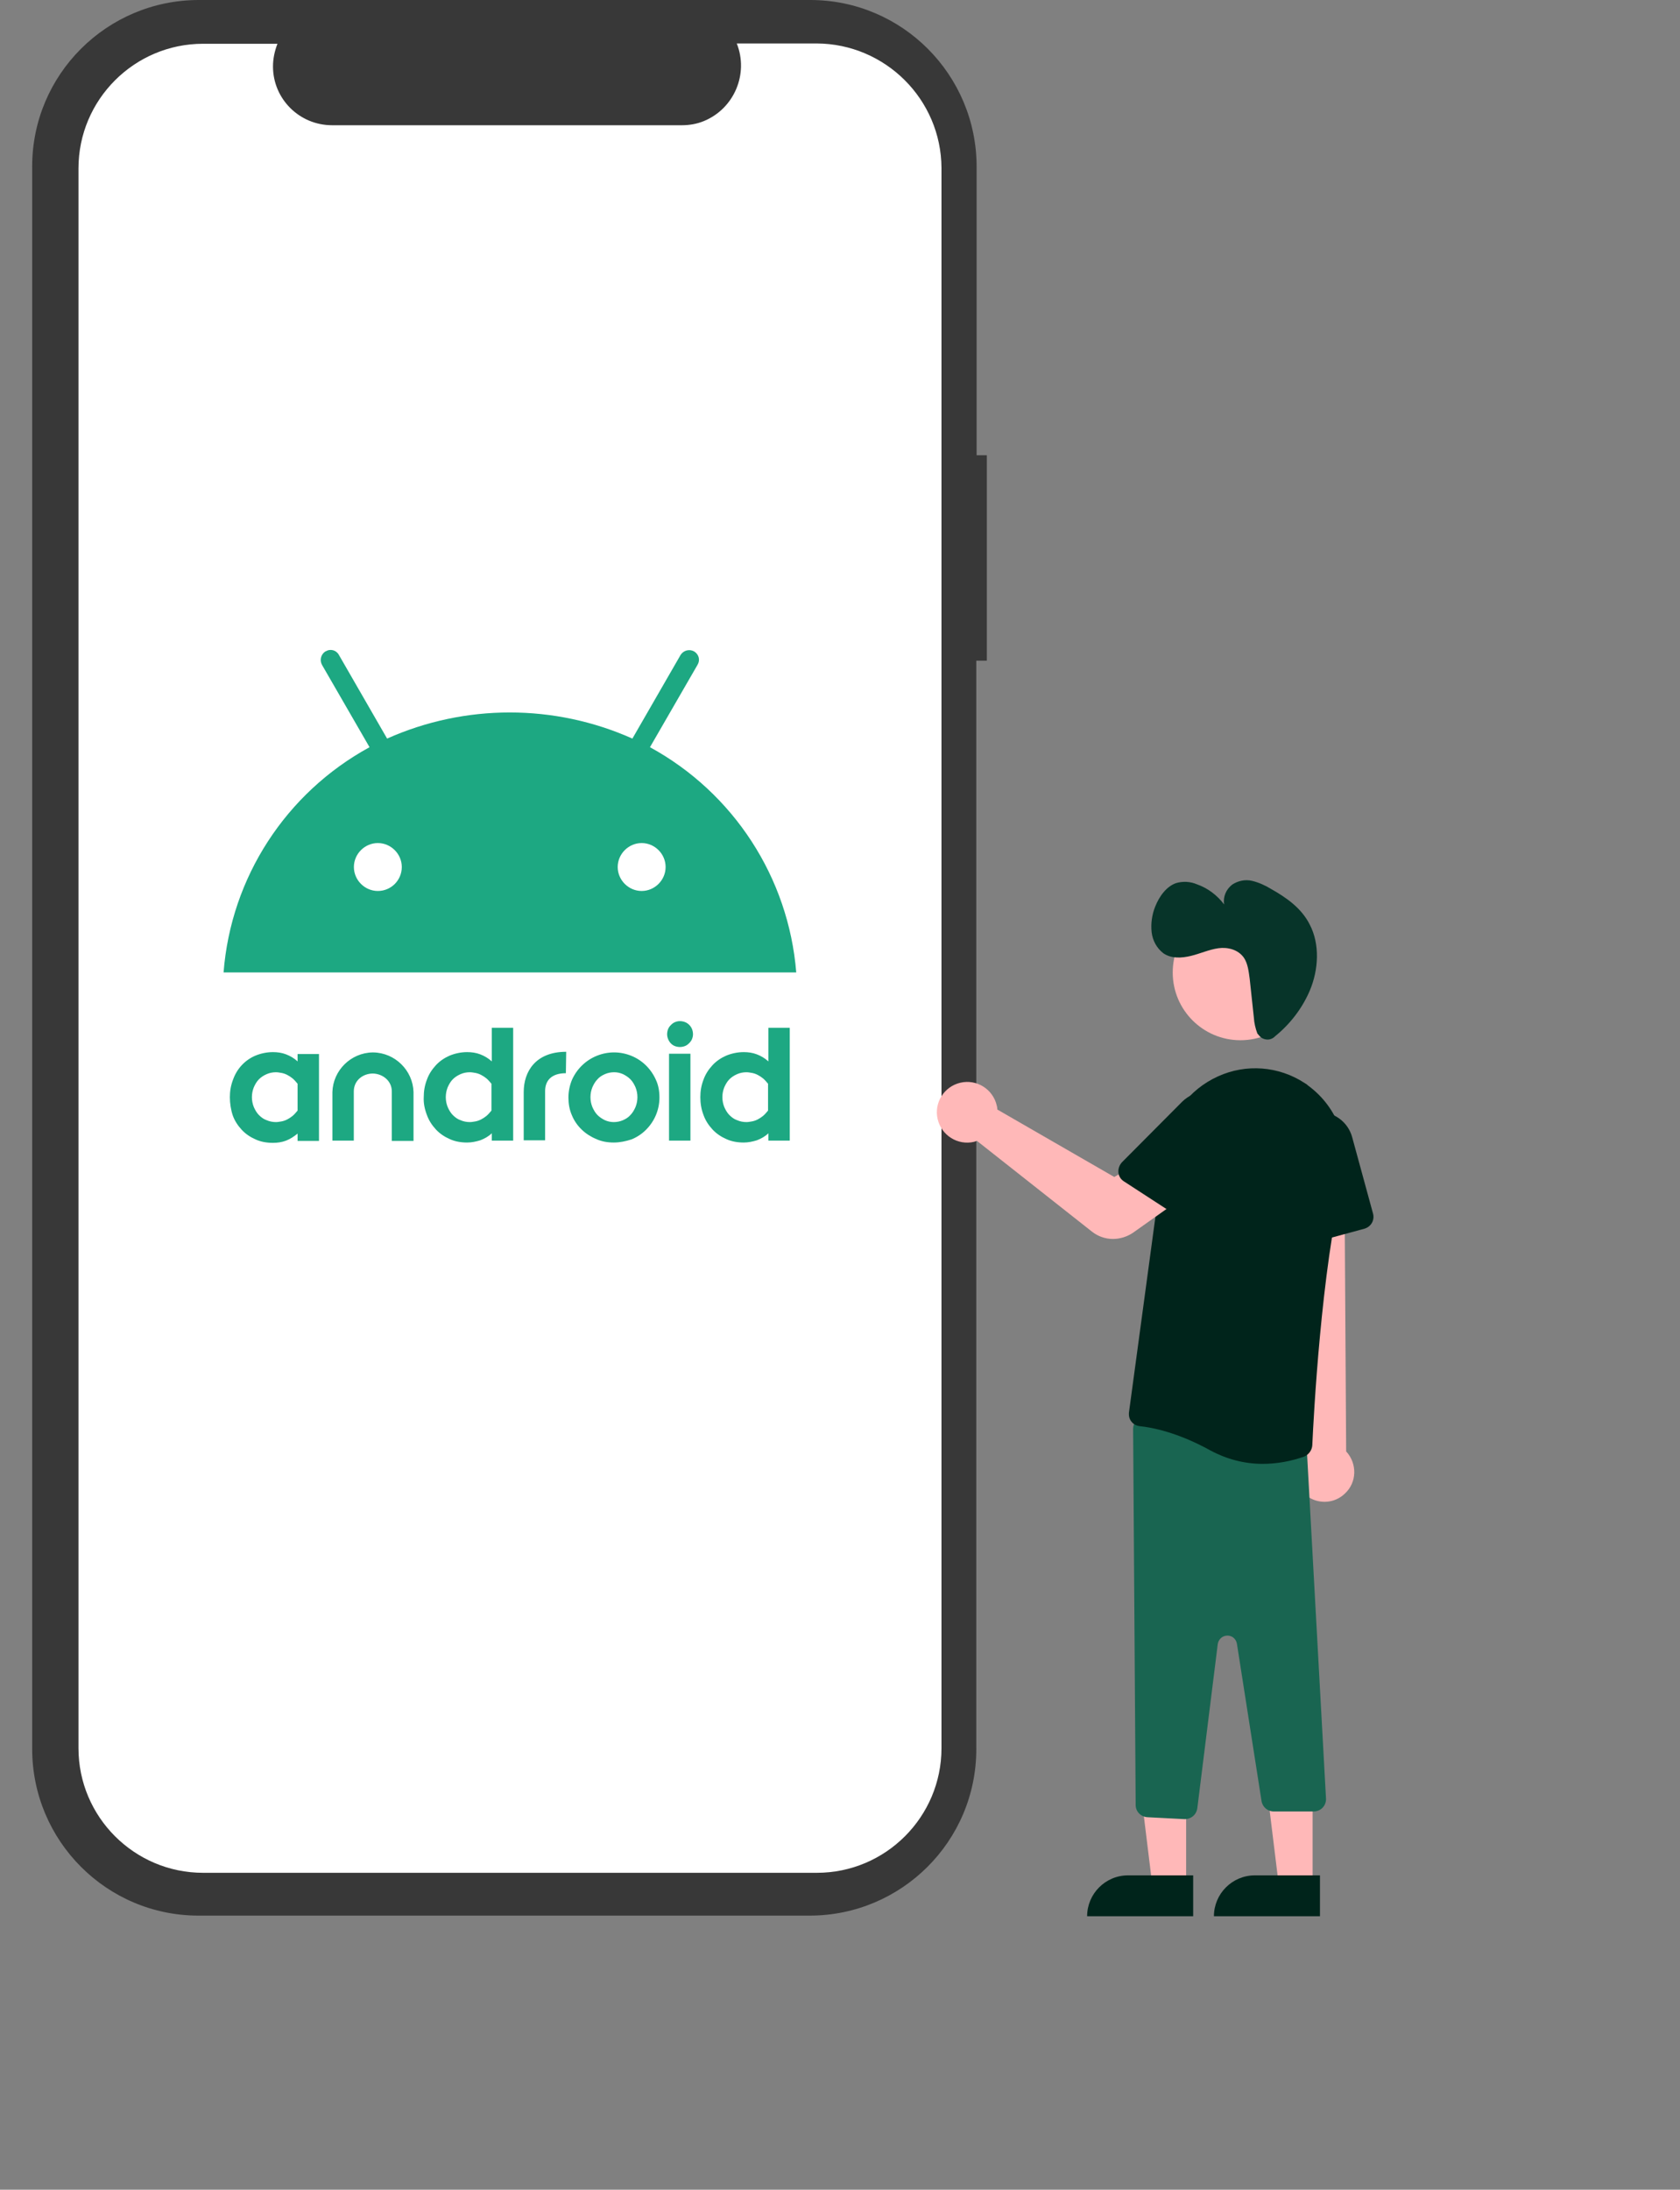 <?xml version="1.0" encoding="utf-8"?>
<!-- Generator: Adobe Illustrator 25.2.1, SVG Export Plug-In . SVG Version: 6.00 Build 0)  -->
<svg version="1.1" id="Layer_1" xmlns="http://www.w3.org/2000/svg" xmlns:xlink="http://www.w3.org/1999/xlink" x="0px" y="0px"
	 viewBox="0 0 526 685.4" style="enable-background:new 0 0 526 685.4;" xml:space="preserve">
<rect x="0" y="0" width="526" height="685.4" fill="#808080" stroke="none"/>
<style type="text/css">
	.st0{fill:none;}
	.st1{fill:#383838;}
	.st2{fill:#FFFFFF;}
	.st3{fill:#FFB8B8;}
	.st4{fill:#00241B;}
	.st5{fill:#196551;}
	.st6{fill:#073429;}
	.st7{fill:#1DA882;}
</style>
<g id="Group_4782" transform="translate(-180.126)">
	<rect id="Rectangle_1331" x="391.3" y="370.2" class="st0" width="314.8" height="315.2"/>
	<path id="Path_22" class="st1" d="M489.2,142.5h-3.3V52.2c0-28.8-23.3-52.2-52.1-52.2c0,0,0,0-0.1,0H242.4
		c-28.8,0-52.2,23.3-52.2,52.1c0,0,0,0,0,0.1l0,0v495.2c0,28.8,23.3,52.2,52.1,52.2c0,0,0,0,0.1,0h191.2c28.8,0,52.2-23.3,52.2-52.1
		c0,0,0,0,0-0.1V206.8h3.3v-64.3H489.2z"/>
	<path id="Path_23" class="st2" d="M435.8,13.6h-25c3.8,9.5-0.8,20.4-10.3,24.3c-2.2,0.9-4.5,1.3-6.9,1.3H284.1
		c-10.2,0-18.5-8.2-18.5-18.4c0-2.4,0.5-4.8,1.4-7.1h-23.3c-21.5,0-39,17.5-39,39l0,0v494.5c0,21.5,17.5,39,39,39h192.2
		c21.5,0,39-17.5,39-39l0,0V52.6C474.8,31.1,457.3,13.7,435.8,13.6z"/>
	<path id="Path_3406" class="st3" d="M551.5,590h-10.6l-5-40.8h15.6V590z"/>
	<path id="Path_3407" class="st4" d="M533.3,587h20.4v12.8h-33.2C520.5,592.8,526.2,587,533.3,587C533.2,587,533.3,587,533.3,587z"
		/>
	<path id="Path_3408" class="st3" d="M591.1,590h-10.6l-5-40.8h15.6V590z"/>
	<path id="Path_3409" class="st4" d="M573,587h20.4v12.8h-33.2C560.2,592.8,565.9,587,573,587C572.9,587,573,587,573,587z"/>
	<path id="Path_3410" class="st3" d="M589.8,468.6c-4.3-2.8-5.5-8.5-2.8-12.8c0.3-0.5,0.6-0.9,1-1.3l-7-98.8l20,1.9l0.6,96.7
		c3.5,3.8,3.4,9.7-0.4,13.2c0,0,0,0,0,0C598.1,470.5,593.4,470.9,589.8,468.6L589.8,468.6z"/>
	<path id="Path_3411" class="st5" d="M551,569.4l-11.6-0.6c-2-0.1-3.7-1.7-3.7-3.8l-0.8-117.7c0-2.2,1.7-3.9,3.9-3.9l0,0h0.6
		l46.6,6.8c1.9,0.3,3.3,1.9,3.3,3.8l6,109.1c0,2.2-1.7,3.9-3.9,3.9h0h-12.5c-1.9,0-3.5-1.4-3.8-3.3l-7.7-49.2
		c-0.3-1.7-1.8-2.8-3.5-2.5c-1.3,0.2-2.3,1.3-2.5,2.6L555,566C554.7,568,553.1,569.4,551,569.4L551,569.4z"/>
	<path id="Path_3412" class="st4" d="M559.1,454c-10.3-5.7-18.3-7.2-22.1-7.6c-1-0.1-2-0.6-2.6-1.4c-0.7-0.8-0.9-1.9-0.8-2.9
		l11.2-82.8c1.3-9.9,7.6-18.3,16.7-22.4c8.8-4,19-3.2,27.1,2.1c0.4,0.2,0.8,0.5,1.1,0.8c9.3,6.8,13.6,18.6,10.9,29.8
		c-6.8,28-9.2,73.9-9.6,82.8c-0.1,1.5-1.1,2.9-2.5,3.5c-4.2,1.5-8.6,2.3-13.1,2.3C569.7,458.2,564.1,456.7,559.1,454z"/>
	<path id="Path_3413" class="st4" d="M585.6,388.9c-0.9-0.7-1.5-1.7-1.6-2.9l-1.5-26.6c-0.3-5.9,4.2-10.9,10.1-11.3
		c5-0.3,9.6,3,10.9,7.9l6.5,23.8c0.6,2.1-0.6,4.2-2.7,4.8l-18.4,5C587.8,389.8,586.6,389.6,585.6,388.9z"/>
	<circle id="Ellipse_865" class="st3" cx="568.5" cy="304.4" r="21.2"/>
	<path id="Path_3414" class="st3" d="M528.6,387.8c-2.4,0-4.7-0.8-6.6-2.3l-36-28.4l-0.9,0.3c-5.1,1.2-10.2-2-11.4-7.1
		c-1.2-5.1,2-10.2,7.1-11.4c5.1-1.2,10.2,2,11.4,7.1c0,0,0,0,0,0l0,0c0.1,0.4,0.2,0.9,0.2,1.3l36.6,21.1l9.1-5.2l10.1,13.2
		l-13.4,9.5C533,387.1,530.8,387.8,528.6,387.8z"/>
	<path id="Path_3415" class="st4" d="M530.3,367c-0.1-1.2,0.3-2.3,1.1-3.2l18.8-18.9c4.2-4.2,10.9-4.2,15.1,0
		c3.6,3.6,4.1,9.2,1.4,13.4L553.3,379c-1.2,1.8-3.6,2.3-5.4,1.1c0,0,0,0,0,0l-16-10.4C531,369.1,530.4,368.1,530.3,367z"/>
	<path id="Path_3416" class="st6" d="M574.4,324.2c1.2,1.4,3.3,1.6,4.7,0.4c0,0,0,0,0.1-0.1l0.1-0.1c4.7-3.8,8.5-8.7,10.9-14.3
		c2.8-6.6,3.2-14.6,0-20.7c-2.6-5.2-7.4-8.5-12.2-11.2c-1.8-1.1-3.8-2-5.9-2.5c-2.1-0.5-4.4,0-6.2,1.2c-1.9,1.5-2.9,3.8-2.5,6.2
		c-2.2-2.9-5.1-5.1-8.5-6.3c-2.1-0.9-4.4-1-6.5-0.4c-3,1-5.3,4.1-6.6,7.4c-1,2.5-1.4,5.3-1.1,8c0.3,2.6,1.6,5,3.7,6.6
		c2.5,1.7,5.7,1.5,8.6,0.8s5.7-2,8.6-2.4s6.2,0.4,8,3c1.2,1.8,1.5,4.3,1.8,6.6l1.3,12.1c0.1,1.7,0.5,3.4,1.1,5
		C574.1,323.8,574.3,324.1,574.4,324.2z"/>
	<g id="android-4" transform="translate(180.126 133.481)">
		<path id="Path_4304" class="st7" d="M200.9,145.4c-4.1,0-7.5-3.4-7.5-7.5s3.4-7.5,7.5-7.5s7.5,3.4,7.5,7.5l0,0
			C208.4,142,205,145.4,200.9,145.4 M118.3,145.4c-4.1,0-7.5-3.4-7.5-7.5s3.4-7.5,7.5-7.5s7.5,3.4,7.5,7.5l0,0
			C125.8,142,122.5,145.4,118.3,145.4C118.3,145.4,118.3,145.4,118.3,145.4 M203.5,100.4l14.9-25.8c0.9-1.5,0.4-3.3-1.1-4.2
			c0,0,0,0,0,0c-1.5-0.8-3.3-0.3-4.2,1.1l0,0L198,97.7c-24.4-10.9-52.4-10.9-76.8,0l-15.1-26.2c-0.8-1.5-2.7-2-4.1-1.1
			c0,0-0.1,0-0.1,0c-1.4,0.9-1.9,2.7-1.1,4.2l0,0l14.9,25.8c-26.2,14.3-43.4,40.8-45.7,70.5h179.3
			C246.9,141.2,229.7,114.7,203.5,100.4"/>
		<path id="Path_4305" class="st0" d="M0,0h319.2v171H0V0z"/>
	</g>
	<g id="android-5" transform="translate(251.798 319.419)">
		<path id="Path_4306" class="st7" d="M0.3,24c0-1.9,0.3-3.7,1-5.5c1.2-3.4,3.7-6.1,7-7.5c1.7-0.7,3.6-1.1,5.5-1.1
			c1.4,0,2.8,0.2,4.1,0.7c1.3,0.5,2.5,1.2,3.6,2.2v-2.3h6.7v27.2h-6.7v-2.3c-1.1,0.9-2.3,1.7-3.6,2.2c-1.3,0.5-2.7,0.7-4.1,0.7
			c-1.9,0-3.8-0.3-5.5-1.1c-1.6-0.7-3.1-1.7-4.3-3c-1.2-1.3-2.2-2.8-2.8-4.5C0.6,27.9,0.3,25.9,0.3,24z M14.7,31.8
			c0.6,0,1.1-0.1,1.7-0.2c0.6-0.1,1.2-0.3,1.8-0.6c0.6-0.3,1.2-0.7,1.7-1.1c0.6-0.5,1.1-1.1,1.6-1.7v-8.4c-0.5-0.6-1-1.2-1.6-1.7
			c-0.5-0.4-1.1-0.8-1.7-1.1c-0.6-0.3-1.2-0.5-1.8-0.6c-0.6-0.1-1.1-0.2-1.7-0.2c-1,0-2,0.2-2.9,0.6c-0.9,0.4-1.7,0.9-2.4,1.6
			c-0.7,0.7-1.2,1.6-1.6,2.5c-0.8,2-0.8,4.2,0,6.2c0.4,0.9,0.9,1.8,1.6,2.5c0.7,0.7,1.5,1.3,2.4,1.6C12.7,31.6,13.7,31.8,14.7,31.8z
			 M45.1,16.6c-3.2,0-6,2.2-6,5.6v15.4h-6.7V22.4C32.6,15.6,38.2,10.1,45,10h0.2c6.8,0.1,12.4,5.6,12.6,12.4v15.3H51V22.2
			C51,18.9,48.2,16.7,45.1,16.6 M61,24c0-1.9,0.3-3.7,1-5.5c0.6-1.7,1.6-3.2,2.8-4.5c1.2-1.3,2.7-2.3,4.3-3c1.7-0.7,3.6-1.1,5.5-1.1
			c1.4,0,2.8,0.2,4.1,0.7c1.3,0.5,2.5,1.2,3.6,2.2V2.3H89v35.3h-6.7v-2.3c-1,1-2.3,1.7-3.6,2.2c-1.3,0.4-2.7,0.7-4.1,0.7
			c-1.9,0-3.8-0.3-5.5-1.1c-1.6-0.7-3.1-1.7-4.3-3c-1.2-1.3-2.2-2.8-2.8-4.5C61.3,27.8,60.9,25.9,61,24z M75.4,31.8
			c0.6,0,1.1-0.1,1.7-0.2c0.6-0.1,1.2-0.3,1.8-0.6c0.6-0.3,1.2-0.7,1.7-1.1c0.6-0.5,1.1-1.1,1.6-1.7v-8.4c-0.5-0.6-1-1.2-1.6-1.7
			c-0.5-0.4-1.1-0.8-1.7-1.1c-0.6-0.3-1.2-0.5-1.8-0.6c-0.6-0.1-1.1-0.2-1.7-0.2c-1,0-2,0.2-2.9,0.6c-0.9,0.4-1.7,0.9-2.4,1.6
			c-0.7,0.7-1.2,1.6-1.6,2.5c-0.8,2-0.8,4.2,0,6.2c0.4,0.9,0.9,1.8,1.6,2.5c0.7,0.7,1.5,1.3,2.4,1.6C73.4,31.6,74.4,31.8,75.4,31.8z
			 M120.5,31.8c1,0,2-0.2,2.9-0.6c0.9-0.4,1.7-0.9,2.3-1.6c0.7-0.7,1.2-1.6,1.6-2.5c0.4-1,0.6-2,0.6-3.1c0-1.1-0.2-2.1-0.6-3.1
			c-0.4-0.9-0.9-1.8-1.6-2.5c-0.7-0.7-1.5-1.2-2.3-1.6c-0.9-0.4-1.8-0.6-2.8-0.6c-1,0-2,0.2-2.9,0.6c-0.9,0.4-1.7,0.9-2.3,1.6
			c-0.7,0.7-1.2,1.6-1.6,2.5c-0.4,1-0.6,2-0.6,3.1c0,1.1,0.2,2.1,0.6,3.1c0.4,0.9,0.9,1.8,1.6,2.5c0.7,0.7,1.5,1.2,2.3,1.6
			C118.6,31.6,119.5,31.8,120.5,31.8z M120.5,38.2c-1.9,0-3.8-0.3-5.5-1.1c-3.4-1.4-6.2-4-7.6-7.4c-0.8-1.8-1.1-3.7-1.1-5.6
			c0-1.9,0.4-3.8,1.1-5.5c3.2-7.2,11.5-10.5,18.7-7.5c3.4,1.4,6.1,4.1,7.6,7.5c0.8,1.7,1.1,3.6,1.1,5.5c0,3.8-1.5,7.4-4.2,10.1
			c-1.3,1.3-2.8,2.3-4.5,3C124.3,37.8,122.4,38.2,120.5,38.2L120.5,38.2z M141.2,8.3c-0.5,0-1.1-0.1-1.6-0.3c-1-0.4-1.7-1.2-2.1-2.2
			c-0.2-0.5-0.3-1-0.3-1.5c0-0.5,0.1-1.1,0.3-1.6c0.2-0.5,0.5-0.9,0.9-1.3c0.4-0.4,0.8-0.7,1.3-0.9c0.5-0.2,1-0.3,1.5-0.3
			c0.5,0,1.1,0.1,1.6,0.3c1,0.4,1.8,1.2,2.2,2.2c0.2,0.5,0.3,1.1,0.3,1.6c0,0.5-0.1,1-0.3,1.5c-0.2,0.5-0.5,0.9-0.9,1.3
			c-0.4,0.4-0.8,0.7-1.3,0.9C142.3,8.2,141.7,8.3,141.2,8.3z M137.8,10.4h6.7v27.2h-6.7V10.4z M147.6,24c0-1.9,0.3-3.7,1-5.5
			c0.6-1.7,1.6-3.2,2.8-4.5c1.2-1.3,2.7-2.3,4.3-3c1.7-0.7,3.6-1.1,5.5-1.1c1.4,0,2.8,0.2,4.1,0.7c1.3,0.5,2.5,1.2,3.6,2.2V2.3h6.7
			v35.3h-6.7v-2.3c-1,1-2.3,1.7-3.6,2.2c-1.3,0.4-2.7,0.7-4.1,0.7c-1.9,0-3.8-0.3-5.5-1.1c-1.6-0.7-3.1-1.7-4.3-3
			c-1.2-1.3-2.2-2.8-2.8-4.5C147.9,27.8,147.6,25.9,147.6,24z M162,31.8c0.6,0,1.1-0.1,1.7-0.2c0.6-0.1,1.2-0.3,1.8-0.6
			c0.6-0.3,1.2-0.7,1.7-1.1c0.6-0.5,1.1-1.1,1.6-1.7v-8.4c-0.5-0.6-1-1.2-1.6-1.7c-0.5-0.4-1.1-0.8-1.7-1.1
			c-0.6-0.3-1.2-0.5-1.8-0.6c-0.6-0.1-1.1-0.2-1.7-0.2c-1,0-2,0.2-2.9,0.6c-0.9,0.4-1.7,0.9-2.4,1.6c-0.7,0.7-1.2,1.6-1.6,2.5
			c-0.8,2-0.8,4.2,0,6.2c0.4,0.9,0.9,1.8,1.6,2.5c0.7,0.7,1.5,1.3,2.4,1.6C160,31.6,161,31.8,162,31.8z M105.5,16.5
			c-4.5,0-6.5,2.3-6.5,5.6v15.4h-6.7V22.4c0-6.4,3.7-12.6,13.3-12.6"/>
	</g>
</g>
</svg>
